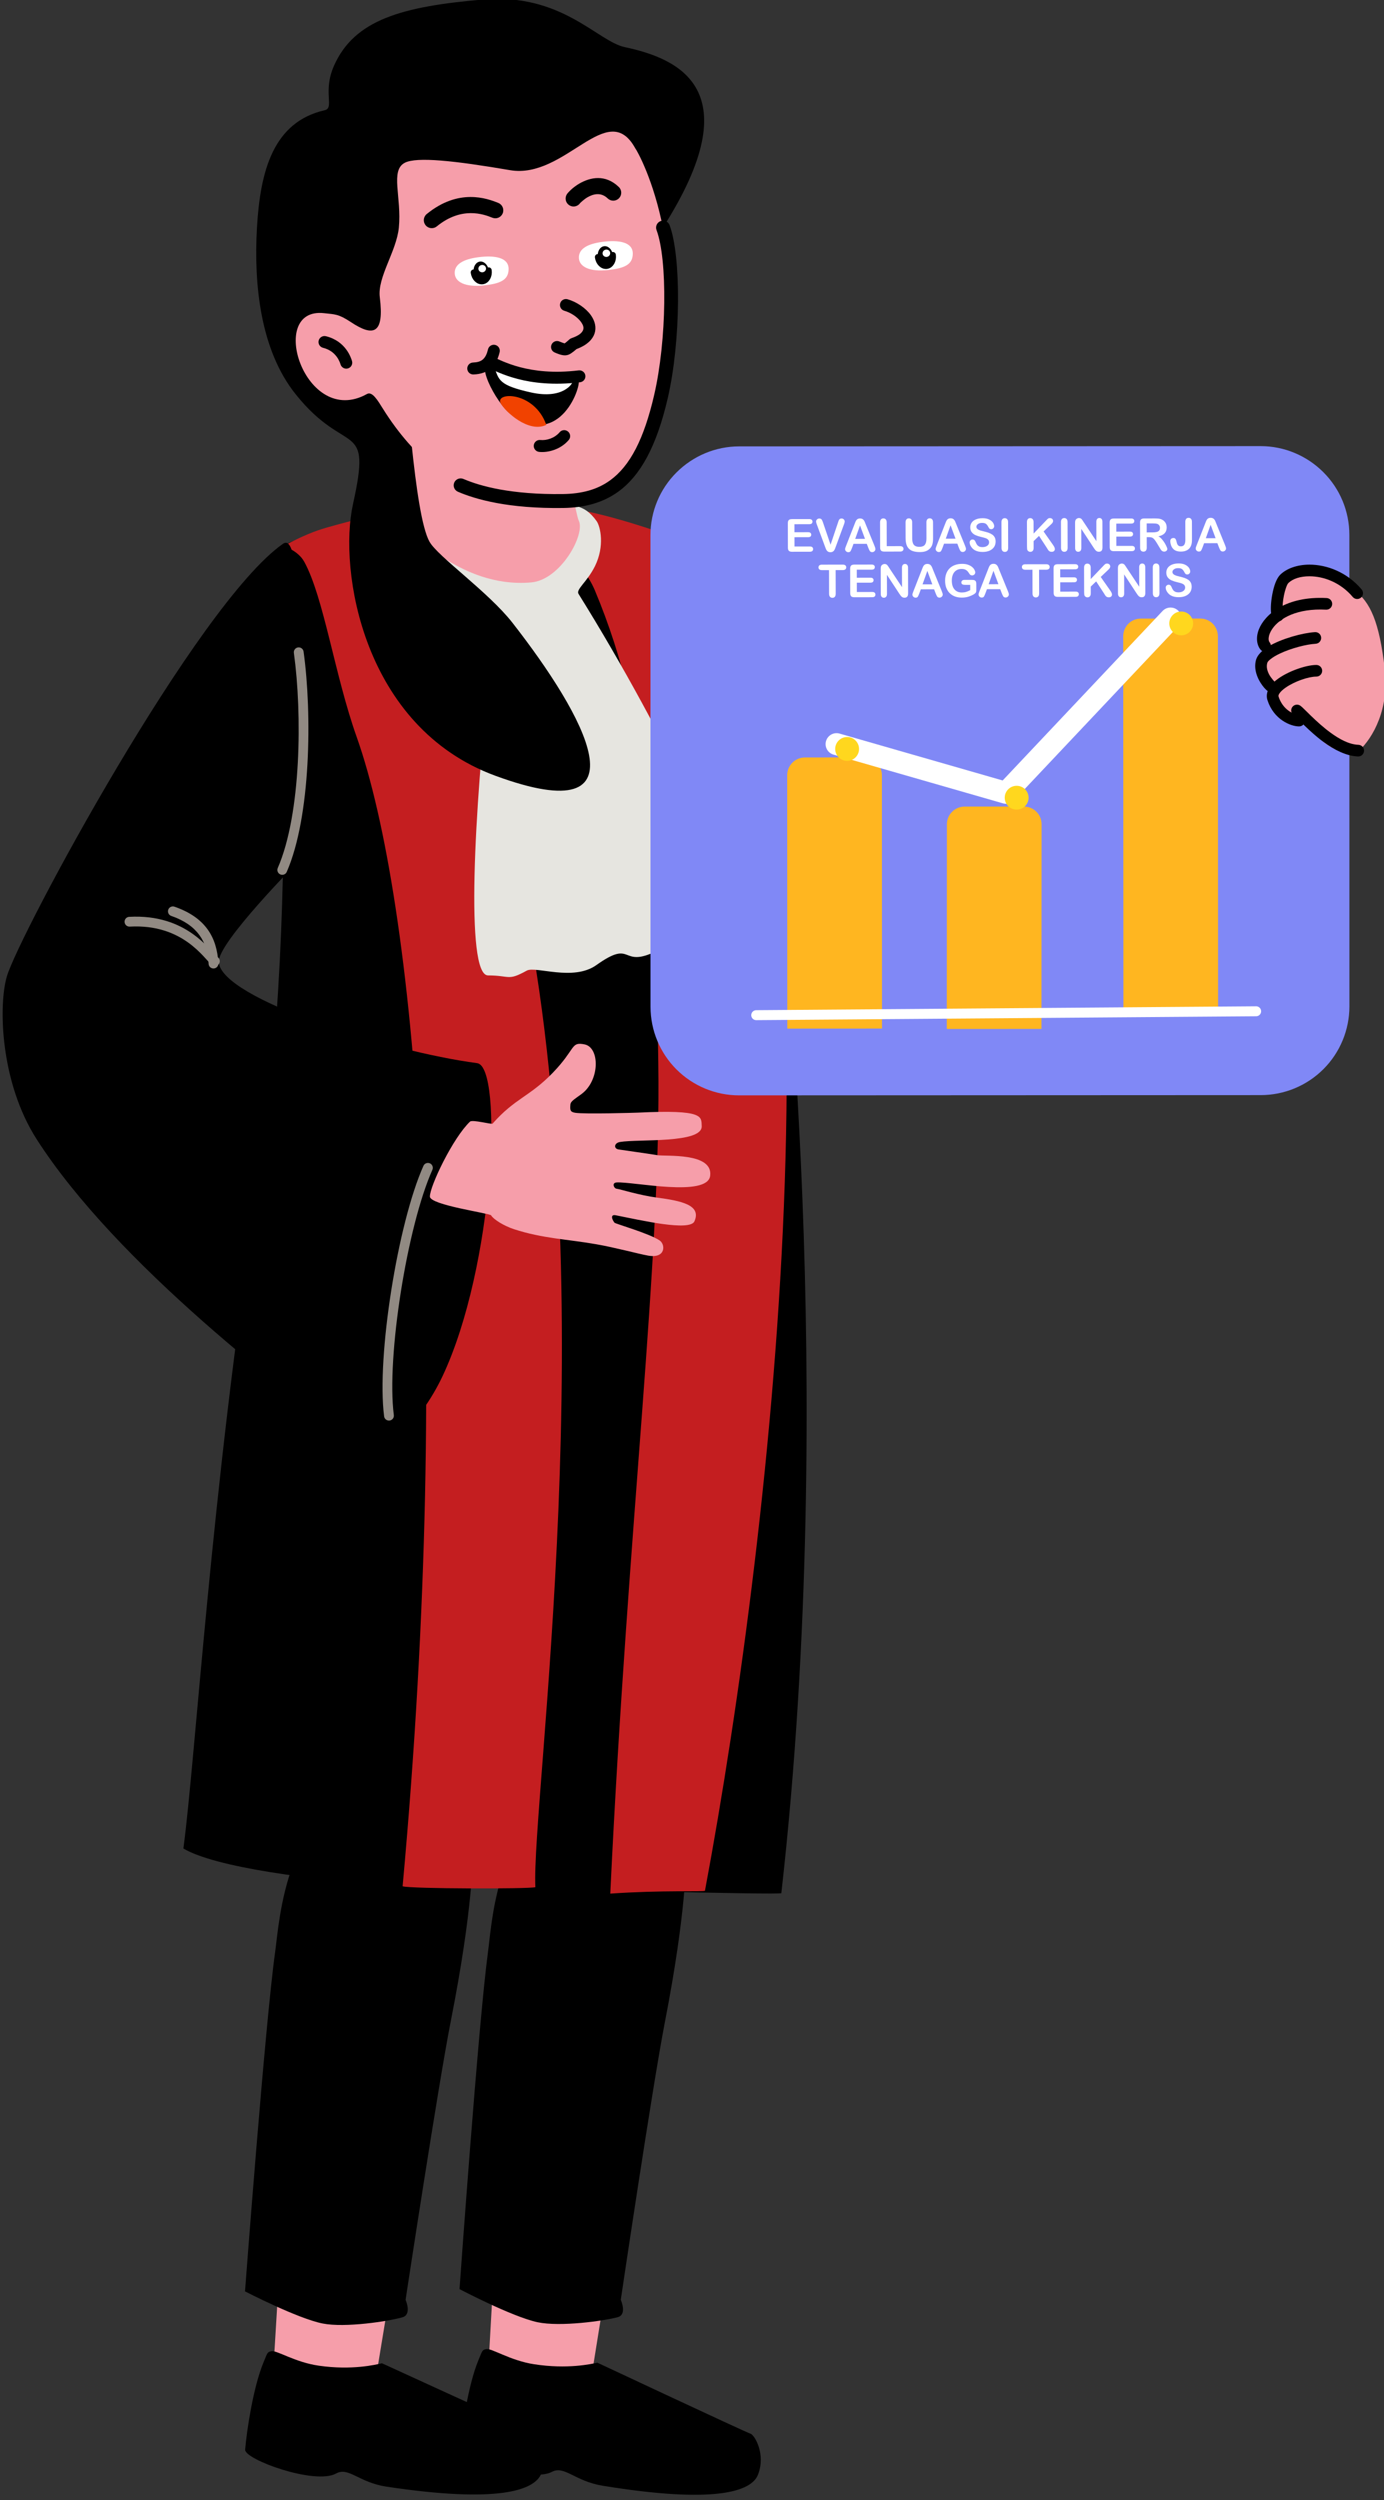<?xml version="1.0" encoding="UTF-8" standalone="no"?>
<!DOCTYPE svg PUBLIC "-//W3C//DTD SVG 1.1//EN" "http://www.w3.org/Graphics/SVG/1.1/DTD/svg11.dtd">
<svg width="100%" height="100%" viewBox="0 0 842 1520" version="1.1" xmlns="http://www.w3.org/2000/svg" xmlns:xlink="http://www.w3.org/1999/xlink" xml:space="preserve" xmlns:serif="http://www.serif.com/" style="fill-rule:evenodd;clip-rule:evenodd;stroke-linecap:round;stroke-linejoin:round;stroke-miterlimit:0.203;">
    <rect x="0" y="0" width="842" height="1520" fill="#333333" stroke="none"/>
    <g transform="matrix(1,0,0,1,-4372.51,-9474.16)">
        <g transform="matrix(1.575,0,0,1.357,3778.37,9418.53)">
            <g transform="matrix(0.875,0.063,-0.047,0.884,26.293,-467.26)">
                <g transform="matrix(-0.988,0.002,-0.001,0.689,1613.27,-81.441)">
                    <path d="M915.495,1266.46C988.128,1248.83 1030.34,1282.12 1037.69,1300.81C1042.5,1313.05 1028.49,1506.45 1031.28,1522.97C1033.99,1539.04 1005.57,1691.39 1007.34,1709.54C1009.61,1732.81 984.09,1721.38 972.087,1721.63C942.74,1722.23 884.305,1734.69 839.39,1731.41C829.679,1730.7 847.908,1462.51 853.625,1440.46C857.341,1426.13 898.144,1281.64 915.495,1266.46Z"/>
                </g>
                <g transform="matrix(-0.903,-0.102,-0.075,0.877,1293.56,401.667)">
                    <g transform="matrix(-1.159,0.014,0.006,0.737,4107.77,-5033.24)">
                        <path d="M3187.09,8786.26L3187.75,8915.44C3187.75,8915.44 3178.67,8924.7 3168.4,8926.33C3148.29,8929.52 3145.2,8910.56 3145.2,8910.56L3137.87,8790.4L3187.09,8786.26Z" style="fill:rgb(246,158,170);"/>
                    </g>
                    <g transform="matrix(-0.694,0.04,0.031,0.736,2399.41,-5110.1)">
                        <path d="M3184.29,8883.57C3184.13,8883.45 3294.22,8912.25 3299.44,8912.99C3302.21,8913.39 3312.85,8925.86 3310.36,8942.99C3308.32,8957.04 3284.63,8972.4 3205.65,8976.48C3186.05,8977.49 3176.56,8967.02 3169.07,8974.11C3156.26,8986.21 3103.83,8977.37 3102.92,8969.79C3101.25,8955.86 3099.19,8921.61 3102.61,8901C3103.98,8892.77 3103.66,8892.48 3106.34,8891.17C3109.91,8889.42 3124.15,8896.01 3141.3,8894.96C3164.76,8893.53 3180.23,8885.61 3184.29,8883.57Z"/>
                    </g>
                    <g transform="matrix(-0.755,0.013,0.006,0.485,2687.82,-2860.42)">
                        <path d="M3016.01,8420.7C3016.01,8420.7 3022.14,8475.8 3020.81,8614.31C3020.08,8691.12 3023.81,8946.23 3023.81,8946.23C3023.81,8946.23 3029.69,8962.01 3023.8,8967.08C3015.44,8974.28 2988.57,8990.35 2973.66,8989.43C2957.04,8988.41 2920.49,8966.9 2920.49,8966.9C2920.49,8966.9 2902.77,8652.94 2900.95,8567.47C2900.15,8529.57 2890.73,8394.71 2946.46,8355.59C2992.19,8323.5 3016.01,8420.7 3016.01,8420.7Z"/>
                    </g>
                    <g transform="matrix(-0.827,0.014,0.008,0.663,2901.8,-4722.48)">
                        <path d="M3013.33,8387.96C3013.33,8387.96 3018.36,8494.35 3025.92,8603.28C3031.22,8679.64 3041.67,8926.61 3041.67,8926.61C3041.67,8926.61 3040.42,8945.37 3038.99,8955.08C3030.24,9014.38 3010.29,9019.04 2988.63,9026.96C2961.39,9036.91 2938.98,9010.64 2938.98,9010.64C2938.98,9010.64 2887.58,8657.69 2885.76,8572.22C2884.95,8534.32 2865.34,8436.19 2865.34,8436.19L3013.33,8387.96Z"/>
                    </g>
                </g>
                <g transform="matrix(-0.903,0.01,-0.004,0.886,1111.53,353.259)">
                    <g transform="matrix(0.995,-0.111,0.082,0.995,-99.56,47.103)">
                        <g transform="matrix(-1.159,0.014,0.006,0.737,4107.77,-5033.24)">
                            <path d="M3187.09,8786.26L3187.75,8915.44C3187.75,8915.44 3178.67,8924.7 3168.4,8926.33C3148.29,8929.52 3145.2,8910.56 3145.2,8910.56L3137.87,8790.4L3187.09,8786.26Z" style="fill:rgb(246,158,170);"/>
                        </g>
                        <g transform="matrix(-0.694,0.04,0.031,0.736,2399.41,-5110.1)">
                            <path d="M3184.29,8883.57C3184.13,8883.45 3294.22,8912.25 3299.44,8912.99C3302.21,8913.39 3312.85,8925.86 3310.36,8942.99C3308.32,8957.04 3284.63,8972.4 3205.65,8976.48C3186.05,8977.49 3176.56,8967.02 3169.07,8974.11C3156.26,8986.21 3103.83,8977.37 3102.92,8969.79C3101.25,8955.86 3099.19,8921.61 3102.61,8901C3103.98,8892.77 3103.66,8892.48 3106.34,8891.17C3109.91,8889.42 3124.15,8896.01 3141.3,8894.96C3164.76,8893.53 3180.23,8885.61 3184.29,8883.57Z"/>
                        </g>
                        <g transform="matrix(-0.755,0.013,0.006,0.485,2687.82,-2860.42)">
                            <path d="M3016.01,8420.7C3016.01,8420.7 3022.14,8475.8 3020.81,8614.31C3020.08,8691.12 3023.81,8946.23 3023.81,8946.23C3023.81,8946.23 3029.69,8962.01 3023.8,8967.08C3015.44,8974.28 2988.57,8990.35 2973.66,8989.43C2957.04,8988.41 2920.49,8966.9 2920.49,8966.9C2920.49,8966.9 2902.77,8652.94 2900.95,8567.47C2900.15,8529.57 2890.73,8394.71 2946.46,8355.59C2992.19,8323.5 3016.01,8420.7 3016.01,8420.7Z"/>
                        </g>
                    </g>
                    <g transform="matrix(-0.827,0.014,0.008,0.663,2901.8,-4722.48)">
                        <path d="M3013.33,8387.96C3013.33,8387.96 3039.55,8466.19 3047.11,8575.12C3052.41,8651.48 3041.67,8926.61 3041.67,8926.61C3041.67,8926.61 3040.42,8945.37 3038.99,8955.08C3030.24,9014.38 3010.29,9019.04 2988.63,9026.96C2961.39,9036.91 2938.98,9010.64 2938.98,9010.64C2938.98,9010.64 2887.58,8657.69 2885.76,8572.22C2884.95,8534.32 2865.34,8436.19 2865.34,8436.19L3013.33,8387.96Z"/>
                    </g>
                </g>
                <g transform="matrix(0.594,-0.001,-0.001,0.689,-3303.22,-5055.4)">
                    <path d="M6612.29,9017.36C6600.47,8975.31 6962.18,8857.98 6949.75,9003.96C6945.67,9051.91 6969.22,9092.86 6876.7,9163.26C6852.86,9181.4 6823.56,9146.75 6740.36,9202.02C6655.6,9258.34 6594.91,9172.96 6610.28,9029.43C6610.95,9023.11 6611.09,9024.58 6612.29,9017.36Z"/>
                </g>
                <g transform="matrix(0.377,-0.086,0.253,1.241,-100.997,-911.412)">
                    <path d="M953.144,1815.87C953.197,1815.88 953.251,1815.88 953.298,1815.88C962.449,1815.92 1003.61,1813.36 1037.52,1811.44C1058.13,1810.27 1076.13,1809.33 1083.14,1809.28C1085.01,1809.27 1086.36,1809.33 1087.13,1809.41L1088.62,1809.63L1089.94,1810.05C1091.53,1810.77 1091.09,1811.81 1088.97,1812.38C1087.53,1812.78 1085.67,1812.85 1084.13,1812.63C1081.7,1812.72 1059.67,1813.53 1038.77,1814.72C1008.19,1816.45 971.793,1818.68 957.563,1819.12C953.937,1819.23 951.445,1819.2 950.363,1819.11L948.888,1818.91L947.479,1818.5C945.833,1817.8 946.182,1816.75 948.258,1816.15C949.691,1815.75 951.573,1815.66 953.144,1815.87Z" style="fill:rgb(86,86,86);"/>
                </g>
                <g transform="matrix(-0.601,0.124,0.108,0.678,1151.59,-135.947)">
                    <path d="M890.688,1214.78C887.466,1218.25 801.441,1287.14 748.357,1348.57C745.471,1346.91 688.271,1203.07 675.348,1202.2C673.738,1202.09 596.029,1218.35 595.642,1226.47C591.481,1313.82 644.207,1446.37 648.313,1456.67C680.674,1537.82 759.578,1506.13 793.673,1479.58C823.511,1456.36 892.736,1425.91 914.561,1348.67C937.27,1268.3 895.534,1222.32 890.688,1214.78Z"/>
                </g>
                <g transform="matrix(-0.563,0.268,0.236,0.635,970.141,-172.881)">
                    <path d="M774.827,1316.71C773.68,1315.1 771.465,1314.72 769.884,1315.87C768.303,1317.02 767.951,1319.26 769.098,1320.88C774.508,1328.49 785.574,1333.78 793.606,1399.93C793.845,1401.9 795.612,1403.32 797.551,1403.1C799.489,1402.87 800.869,1401.09 800.63,1399.12C792.251,1330.11 780.471,1324.66 774.827,1316.71Z" style="fill:rgb(128,122,116);"/>
                </g>
                <g transform="matrix(0.493,-0.408,-0.36,-0.555,886.688,1945.86)">
                    <path d="M740.504,1265.43C739.579,1263.68 737.426,1262.99 735.7,1263.9C733.973,1264.81 733.322,1266.97 734.246,1268.72C776.379,1348.66 779.457,1372.38 789.457,1405.68C790.027,1407.58 792.011,1408.68 793.885,1408.13C795.759,1407.58 796.818,1405.6 796.248,1403.7C786.153,1370.08 783.038,1346.13 740.504,1265.43Z" style="fill:rgb(128,122,116);"/>
                </g>
                <g transform="matrix(-0.563,0.268,0.236,0.635,970.141,-172.881)">
                    <path d="M772.525,1315.26C770.597,1314.92 768.779,1316.24 768.469,1318.19C768.158,1320.14 769.472,1322 771.4,1322.33C774.83,1322.93 800.012,1330.97 810.515,1352.98C811.369,1354.77 813.488,1355.53 815.245,1354.68C817.001,1353.83 817.734,1351.69 816.881,1349.9C804.984,1324.97 776.411,1315.93 772.525,1315.26Z" style="fill:rgb(128,122,116);"/>
                </g>
                <g transform="matrix(-0.61,0.001,-0.001,0.689,1295,-84.895)">
                    <path d="M960.715,1599.92C962.47,1599.05 963.203,1596.89 962.35,1595.11C961.498,1593.33 959.382,1592.59 957.627,1593.47C955.433,1594.56 953.669,1596.04 951.454,1598.28C947.111,1602.68 940.568,1610.42 921.769,1624.72C920.205,1625.91 919.881,1628.17 921.047,1629.75C922.212,1631.34 924.429,1631.66 925.993,1630.47C942.557,1617.87 949.863,1610.22 954.425,1605.45C957.039,1602.71 958.544,1601 960.715,1599.92Z" style="fill:rgb(145,138,131);"/>
                </g>
                <g transform="matrix(0.961,-0.002,-0.001,0.945,29.538,47.225)">
                    <g transform="matrix(-0.635,0,0,0.685,1317.27,-66.485)">
                        <path d="M1080.59,1261.65C1074.14,1283.09 964.386,1513.1 952.849,1558.94C951.027,1566.18 940.87,1770.55 936.563,1826.86C936.54,1827.15 940.919,2313.87 945.54,2313.42C970.707,2310.94 1005.33,2318.1 1041,2318.3C1107.3,2318.66 1177.67,2312.54 1200.9,2299.55C1196.29,2228.41 1197.03,2019.31 1177.96,1791.76C1156.11,1531.03 1197.75,1283.8 1187.83,1278.05C1165.74,1265.24 1109.43,1247.53 1078.41,1243.92C1072.29,1243.21 1081.15,1259.77 1080.59,1261.65Z"/>
                    </g>
                    <g transform="matrix(-0.635,0,0,0.685,1316.58,-80.63)">
                        <path d="M960.623,1264.57C947.295,1266.24 908.451,1271.14 894.07,1280.05C843.344,1360.41 814.51,1491.21 813.298,1540.56C813.294,1540.73 748.521,1927.61 766.91,2326.93C766.98,2328.46 944.016,2335.01 944.083,2334.58C950.894,2290.94 954.371,1588.29 951.95,1574.76C932.565,1466.44 947.34,1315.82 960.616,1272.38C961.017,1271.06 969.274,1263.48 960.623,1264.57Z"/>
                    </g>
                </g>
                <g transform="matrix(-0.712,0.153,0.133,0.818,1229.8,-397.392)">
                    <path d="M1080.61,1245.79C1074.47,1245.24 1062.68,1258.3 1044.03,1488.09C1023.92,1735.95 1106.54,2036.24 1110.32,2087.85C1114.59,2088.47 1186.28,2079.49 1190.41,2077.39C1118.39,1746.47 1109.45,1483.8 1132.41,1380.55C1141.04,1341.71 1141.85,1294.01 1150.95,1271.07C1153.96,1263.48 1162.55,1259.97 1162.29,1259.87C1149.76,1255.17 1142.46,1253.25 1135.07,1252.08C1117.98,1249.38 1100.59,1247.56 1080.61,1245.79Z" style="fill:rgb(196,30,32);"/>
                </g>
                <g transform="matrix(-0.712,0.153,0.133,0.818,1222.71,-403.494)">
                    <path d="M979.582,1267.99C966.187,1268.98 919.508,1290.82 905.128,1299.72C830.97,1475.05 931.12,1895.42 999.924,2111.64C1000.16,2112.38 1026.09,2107.97 1057.31,2106.33C1018.24,1879.74 979.388,1729.08 966.289,1608.26C953.378,1489.16 944.923,1405.83 969.433,1318.8C980.36,1280 1040.12,1263.51 979.582,1267.99Z" style="fill:rgb(196,30,32);"/>
                </g>
                <g transform="matrix(-0.725,0,0,0.832,1411.46,-263.981)">
                    <path d="M971.883,1265.29C969.436,1268.35 965.968,1280.07 971.235,1292.62C975.409,1302.57 982.06,1307.43 980.156,1310.1C921.365,1392.56 864.331,1496.88 873.486,1504.49C887.014,1515.73 884.209,1506.9 895.43,1509.55C907.042,1512.28 907.713,1517.17 919.043,1523.66C941.34,1536.41 933.501,1516.88 955.435,1534.65C968.968,1545.62 992.297,1537.35 997.507,1540.67C1008.75,1547.84 1007.24,1544.19 1020.8,1545.02C1034.67,1545.88 1035.28,1443.54 1031.18,1362.63C1030.71,1353.29 1029.79,1331.94 1030.59,1321.89C1030.7,1320.49 1052.72,1316.07 1068.56,1307.16C1089.35,1295.47 1103.82,1276.19 1087.63,1247.39C1083.74,1240.46 1034.45,1257.31 1000.94,1256.77C988.291,1256.56 980.545,1254.48 971.883,1265.29Z" style="fill:rgb(230,229,224);"/>
                </g>
                <g transform="matrix(0.696,-0.05,0.043,0.799,-3235.23,-7154)">
                    <path d="M5449.85,10208.4C5464.7,10208.4 5478.95,10214.4 5489.45,10224.9C5499.96,10235.4 5505.86,10249.6 5505.86,10264.5L5505.86,10562.5C5505.86,10577.3 5499.96,10591.6 5489.45,10602.1C5478.95,10612.6 5464.7,10618.5 5449.85,10618.5C5365.07,10618.5 5205.07,10618.5 5120.28,10618.5C5105.43,10618.5 5091.18,10612.6 5080.68,10602.1C5070.17,10591.6 5064.27,10577.3 5064.27,10562.5C5064.27,10484.2 5064.27,10342.8 5064.27,10264.5C5064.27,10249.6 5070.17,10235.4 5080.68,10224.9C5091.18,10214.4 5105.43,10208.4 5120.28,10208.4C5205.07,10208.4 5365.07,10208.4 5449.85,10208.4Z" style="fill:rgb(128,136,246);"/>
                </g>
                <g transform="matrix(1,0,0,1,1.683,31.071)">
                    <g transform="matrix(0.723,-0.052,0.045,0.83,-3409.41,-7470.81)">
                        <path d="M5421.26,10289.9C5424.11,10289.9 5426.86,10291 5428.88,10293C5430.9,10295.1 5432.03,10297.8 5432.03,10300.7C5432.03,10347.2 5432.03,10528.8 5432.03,10528.8L5374.44,10528.8L5374.44,10300.7C5374.44,10297.8 5375.57,10295.1 5377.59,10293C5379.61,10291 5382.36,10289.9 5385.21,10289.9C5395.51,10289.9 5410.96,10289.9 5421.26,10289.9Z" style="fill:rgb(255,182,32);"/>
                    </g>
                    <g transform="matrix(0.723,-0.052,0.031,0.573,-3409.35,-4745.65)">
                        <path d="M5421.26,10289.9C5427.21,10289.9 5432.03,10296.9 5432.03,10305.5C5432.03,10358.6 5432.03,10528.8 5432.03,10528.8L5374.44,10528.8L5374.44,10305.5C5374.44,10296.9 5379.26,10289.9 5385.21,10289.9C5395.51,10289.9 5410.96,10289.9 5421.26,10289.9Z" style="fill:rgb(255,182,32);"/>
                    </g>
                    <g transform="matrix(0.723,-0.052,0.025,0.47,-3276.04,-3666)">
                        <path d="M5421.26,10289.9C5424.11,10289.9 5426.86,10291.9 5428.88,10295.5C5430.9,10299 5432.03,10303.9 5432.03,10308.9C5432.03,10365.6 5432.03,10528.8 5432.03,10528.8L5374.44,10528.8C5374.44,10528.8 5374.44,10365.6 5374.44,10308.9C5374.44,10303.9 5375.57,10299 5377.59,10295.5C5379.61,10291.9 5382.36,10289.9 5385.21,10289.9C5395.51,10289.9 5410.96,10289.9 5421.26,10289.9Z" style="fill:rgb(255,182,32);"/>
                    </g>
                    <g transform="matrix(0.723,-0.052,0.045,0.83,-3406.25,-7445.08)">
                        <path d="M5197.61,10335L5300.69,10364.7L5400.81,10258.7" style="fill:none;stroke:white;stroke-width:13.32px;"/>
                    </g>
                    <g>
                        <g transform="matrix(0.414,-0.03,0.026,0.475,-1600.02,-3887.46)">
                            <circle cx="5200.08" cy="10333.2" r="12.667" style="fill:rgb(255,215,30);"/>
                        </g>
                        <g transform="matrix(0.414,-0.03,0.026,0.475,-1524.14,-3868.16)">
                            <circle cx="5200.08" cy="10333.2" r="12.667" style="fill:rgb(255,215,30);"/>
                        </g>
                        <g transform="matrix(0.414,-0.03,0.026,0.475,-1456.5,-3961.31)">
                            <circle cx="5200.08" cy="10333.2" r="12.667" style="fill:rgb(255,215,30);"/>
                        </g>
                    </g>
                    <g transform="matrix(0.723,-0.052,0.045,0.83,-3409.38,-7467.97)">
                        <path d="M5151.27,10527.6L5455.33,10525.4" style="fill:none;stroke:white;stroke-width:6.06px;"/>
                    </g>
                </g>
                <g transform="matrix(0.218,-0.016,0.014,0.25,-259.747,500.616)">
                    <g transform="matrix(92.08,0,0,92.08,4720.44,1492.81)">
                        <path d="M0.55,-0.604L0.223,-0.604L0.223,-0.428L0.524,-0.428C0.546,-0.428 0.563,-0.423 0.573,-0.413C0.584,-0.403 0.59,-0.39 0.59,-0.374C0.59,-0.358 0.584,-0.344 0.574,-0.334C0.563,-0.324 0.546,-0.319 0.524,-0.319L0.223,-0.319L0.223,-0.115L0.561,-0.115C0.584,-0.115 0.601,-0.11 0.613,-0.099C0.624,-0.089 0.63,-0.075 0.63,-0.057C0.63,-0.04 0.624,-0.026 0.613,-0.016C0.601,-0.005 0.584,-0 0.561,-0L0.167,-0C0.135,-0 0.113,-0.007 0.099,-0.021C0.085,-0.035 0.078,-0.058 0.078,-0.089L0.078,-0.627C0.078,-0.648 0.081,-0.665 0.087,-0.678C0.094,-0.691 0.103,-0.701 0.116,-0.707C0.13,-0.713 0.146,-0.716 0.167,-0.716L0.55,-0.716C0.573,-0.716 0.59,-0.711 0.601,-0.7C0.613,-0.69 0.618,-0.677 0.618,-0.66C0.618,-0.643 0.613,-0.63 0.601,-0.619C0.59,-0.609 0.573,-0.604 0.55,-0.604Z" style="fill:white;fill-rule:nonzero;"/>
                    </g>
                    <g transform="matrix(92.08,0,0,92.08,4781.85,1492.81)">
                        <path d="M0.184,-0.633L0.346,-0.153L0.509,-0.636C0.517,-0.662 0.524,-0.679 0.528,-0.689C0.532,-0.699 0.539,-0.708 0.549,-0.716C0.559,-0.724 0.572,-0.728 0.589,-0.728C0.601,-0.728 0.613,-0.725 0.623,-0.719C0.634,-0.713 0.642,-0.704 0.648,-0.694C0.654,-0.684 0.657,-0.674 0.657,-0.663C0.657,-0.656 0.656,-0.648 0.654,-0.64C0.652,-0.632 0.65,-0.623 0.647,-0.615C0.644,-0.608 0.641,-0.599 0.638,-0.591L0.465,-0.123C0.459,-0.105 0.452,-0.088 0.446,-0.072C0.44,-0.056 0.433,-0.042 0.425,-0.03C0.417,-0.017 0.406,-0.007 0.392,0C0.379,0.008 0.362,0.012 0.343,0.012C0.323,0.012 0.307,0.008 0.293,0.001C0.28,-0.007 0.269,-0.017 0.26,-0.03C0.252,-0.042 0.245,-0.056 0.239,-0.072C0.233,-0.088 0.226,-0.105 0.22,-0.123L0.05,-0.587C0.047,-0.595 0.044,-0.604 0.041,-0.612C0.038,-0.62 0.035,-0.629 0.033,-0.638C0.031,-0.648 0.03,-0.656 0.03,-0.662C0.03,-0.679 0.036,-0.694 0.05,-0.708C0.063,-0.721 0.08,-0.728 0.1,-0.728C0.125,-0.728 0.142,-0.72 0.153,-0.705C0.163,-0.69 0.173,-0.666 0.184,-0.633Z" style="fill:white;fill-rule:nonzero;"/>
                    </g>
                    <g transform="matrix(92.08,0,0,92.08,4840.53,1492.81)">
                        <path d="M0.536,-0.081L0.502,-0.171L0.211,-0.171L0.177,-0.079C0.163,-0.043 0.152,-0.019 0.143,-0.007C0.133,0.006 0.118,0.012 0.096,0.012C0.078,0.012 0.062,0.006 0.048,-0.008C0.034,-0.021 0.027,-0.036 0.027,-0.053C0.027,-0.063 0.028,-0.073 0.032,-0.083C0.035,-0.094 0.04,-0.108 0.048,-0.127L0.231,-0.592C0.236,-0.605 0.242,-0.621 0.25,-0.64C0.257,-0.659 0.265,-0.674 0.273,-0.687C0.281,-0.699 0.292,-0.709 0.306,-0.717C0.319,-0.724 0.336,-0.728 0.356,-0.728C0.376,-0.728 0.393,-0.724 0.406,-0.717C0.42,-0.709 0.431,-0.699 0.439,-0.687C0.448,-0.675 0.455,-0.662 0.46,-0.648C0.466,-0.634 0.473,-0.616 0.482,-0.593L0.669,-0.131C0.684,-0.096 0.691,-0.07 0.691,-0.054C0.691,-0.038 0.684,-0.022 0.67,-0.009C0.656,0.005 0.64,0.012 0.62,0.012C0.609,0.012 0.599,0.01 0.591,0.006C0.583,0.002 0.576,-0.003 0.57,-0.01C0.565,-0.017 0.559,-0.028 0.552,-0.043C0.546,-0.057 0.541,-0.07 0.536,-0.081ZM0.249,-0.28L0.463,-0.28L0.355,-0.575L0.249,-0.28Z" style="fill:white;fill-rule:nonzero;"/>
                    </g>
                    <g transform="matrix(92.08,0,0,92.08,4906.75,1492.81)">
                        <path d="M0.22,-0.64L0.22,-0.119L0.514,-0.119C0.538,-0.119 0.556,-0.113 0.568,-0.102C0.581,-0.091 0.587,-0.076 0.587,-0.059C0.587,-0.042 0.581,-0.027 0.568,-0.016C0.556,-0.005 0.538,-0 0.514,-0L0.164,-0C0.132,-0 0.11,-0.007 0.096,-0.021C0.082,-0.035 0.075,-0.058 0.075,-0.089L0.075,-0.64C0.075,-0.669 0.082,-0.691 0.095,-0.706C0.108,-0.721 0.125,-0.728 0.147,-0.728C0.169,-0.728 0.186,-0.721 0.2,-0.706C0.213,-0.692 0.22,-0.67 0.22,-0.64Z" style="fill:white;fill-rule:nonzero;"/>
                    </g>
                    <g transform="matrix(92.08,0,0,92.08,4957.79,1492.81)">
                        <path d="M0.079,-0.296L0.079,-0.64C0.079,-0.669 0.086,-0.691 0.099,-0.706C0.112,-0.721 0.129,-0.728 0.151,-0.728C0.173,-0.728 0.191,-0.721 0.204,-0.706C0.218,-0.691 0.224,-0.669 0.224,-0.64L0.224,-0.288C0.224,-0.248 0.229,-0.215 0.238,-0.188C0.247,-0.161 0.262,-0.14 0.285,-0.125C0.308,-0.11 0.34,-0.103 0.381,-0.103C0.438,-0.103 0.478,-0.118 0.501,-0.148C0.524,-0.178 0.536,-0.224 0.536,-0.285L0.536,-0.64C0.536,-0.67 0.543,-0.692 0.556,-0.706C0.569,-0.721 0.586,-0.728 0.608,-0.728C0.63,-0.728 0.647,-0.721 0.661,-0.706C0.674,-0.692 0.681,-0.67 0.681,-0.64L0.681,-0.296C0.681,-0.24 0.676,-0.193 0.665,-0.156C0.654,-0.118 0.633,-0.085 0.603,-0.057C0.577,-0.033 0.547,-0.015 0.512,-0.004C0.478,0.007 0.437,0.012 0.391,0.012C0.336,0.012 0.289,0.006 0.249,-0.006C0.209,-0.017 0.177,-0.036 0.152,-0.061C0.127,-0.086 0.108,-0.118 0.097,-0.156C0.085,-0.195 0.079,-0.242 0.079,-0.296Z" style="fill:white;fill-rule:nonzero;"/>
                    </g>
                    <g transform="matrix(92.08,0,0,92.08,5023.16,1492.81)">
                        <path d="M0.536,-0.081L0.502,-0.171L0.211,-0.171L0.177,-0.079C0.163,-0.043 0.152,-0.019 0.143,-0.007C0.133,0.006 0.118,0.012 0.096,0.012C0.078,0.012 0.062,0.006 0.048,-0.008C0.034,-0.021 0.027,-0.036 0.027,-0.053C0.027,-0.063 0.028,-0.073 0.032,-0.083C0.035,-0.094 0.04,-0.108 0.048,-0.127L0.231,-0.592C0.236,-0.605 0.242,-0.621 0.25,-0.64C0.257,-0.659 0.265,-0.674 0.273,-0.687C0.281,-0.699 0.292,-0.709 0.306,-0.717C0.319,-0.724 0.336,-0.728 0.356,-0.728C0.376,-0.728 0.393,-0.724 0.406,-0.717C0.42,-0.709 0.431,-0.699 0.439,-0.687C0.448,-0.675 0.455,-0.662 0.46,-0.648C0.466,-0.634 0.473,-0.616 0.482,-0.593L0.669,-0.131C0.684,-0.096 0.691,-0.07 0.691,-0.054C0.691,-0.038 0.684,-0.022 0.67,-0.009C0.656,0.005 0.64,0.012 0.62,0.012C0.609,0.012 0.599,0.01 0.591,0.006C0.583,0.002 0.576,-0.003 0.57,-0.01C0.565,-0.017 0.559,-0.028 0.552,-0.043C0.546,-0.057 0.541,-0.07 0.536,-0.081ZM0.249,-0.28L0.463,-0.28L0.355,-0.575L0.249,-0.28Z" style="fill:white;fill-rule:nonzero;"/>
                    </g>
                    <g transform="matrix(92.08,0,0,92.08,5089.39,1492.81)">
                        <path d="M0.622,-0.215C0.622,-0.172 0.611,-0.133 0.589,-0.098C0.566,-0.064 0.534,-0.037 0.491,-0.017C0.448,0.002 0.397,0.012 0.338,0.012C0.267,0.012 0.209,-0.001 0.163,-0.028C0.131,-0.047 0.104,-0.073 0.084,-0.105C0.063,-0.137 0.053,-0.168 0.053,-0.198C0.053,-0.216 0.059,-0.231 0.072,-0.243C0.084,-0.256 0.099,-0.262 0.118,-0.262C0.133,-0.262 0.146,-0.257 0.157,-0.248C0.168,-0.238 0.177,-0.223 0.184,-0.204C0.193,-0.181 0.203,-0.162 0.214,-0.147C0.224,-0.132 0.239,-0.119 0.258,-0.109C0.278,-0.099 0.303,-0.094 0.334,-0.094C0.377,-0.094 0.412,-0.104 0.439,-0.124C0.466,-0.144 0.479,-0.169 0.479,-0.199C0.479,-0.223 0.472,-0.242 0.457,-0.257C0.443,-0.272 0.424,-0.283 0.401,-0.291C0.378,-0.299 0.347,-0.307 0.309,-0.316C0.258,-0.328 0.215,-0.342 0.18,-0.358C0.145,-0.374 0.118,-0.396 0.097,-0.424C0.077,-0.452 0.067,-0.486 0.067,-0.528C0.067,-0.567 0.078,-0.602 0.099,-0.633C0.121,-0.663 0.152,-0.687 0.192,-0.703C0.233,-0.72 0.281,-0.728 0.336,-0.728C0.38,-0.728 0.418,-0.723 0.45,-0.712C0.482,-0.701 0.509,-0.686 0.53,-0.668C0.551,-0.65 0.566,-0.631 0.576,-0.611C0.586,-0.591 0.591,-0.572 0.591,-0.553C0.591,-0.536 0.585,-0.52 0.573,-0.507C0.56,-0.493 0.545,-0.486 0.527,-0.486C0.51,-0.486 0.498,-0.49 0.489,-0.498C0.48,-0.507 0.471,-0.52 0.461,-0.539C0.448,-0.566 0.432,-0.587 0.414,-0.602C0.396,-0.617 0.367,-0.625 0.326,-0.625C0.289,-0.625 0.259,-0.617 0.236,-0.6C0.213,-0.584 0.201,-0.564 0.201,-0.541C0.201,-0.527 0.205,-0.514 0.213,-0.504C0.221,-0.493 0.231,-0.485 0.245,-0.477C0.259,-0.47 0.273,-0.464 0.287,-0.459C0.301,-0.455 0.324,-0.449 0.356,-0.441C0.396,-0.431 0.433,-0.421 0.466,-0.41C0.498,-0.398 0.526,-0.384 0.549,-0.368C0.572,-0.352 0.59,-0.331 0.603,-0.306C0.616,-0.281 0.622,-0.251 0.622,-0.215Z" style="fill:white;fill-rule:nonzero;"/>
                    </g>
                    <g transform="matrix(92.08,0,0,92.08,5150.8,1492.81)">
                        <path d="M0.084,-0.076L0.084,-0.64C0.084,-0.669 0.091,-0.691 0.104,-0.706C0.117,-0.721 0.135,-0.728 0.156,-0.728C0.178,-0.728 0.195,-0.721 0.209,-0.706C0.222,-0.692 0.229,-0.67 0.229,-0.64L0.229,-0.076C0.229,-0.047 0.222,-0.024 0.209,-0.01C0.195,0.005 0.178,0.012 0.156,0.012C0.135,0.012 0.118,0.005 0.104,-0.01C0.091,-0.025 0.084,-0.047 0.084,-0.076Z" style="fill:white;fill-rule:nonzero;"/>
                    </g>
                    <g transform="matrix(92.08,0,0,92.08,5202.64,1492.81)">
                        <path d="M0.224,-0.64L0.224,-0.389L0.509,-0.686C0.522,-0.7 0.534,-0.711 0.544,-0.718C0.553,-0.725 0.566,-0.728 0.582,-0.728C0.603,-0.728 0.62,-0.722 0.633,-0.71C0.645,-0.698 0.652,-0.683 0.652,-0.665C0.652,-0.644 0.641,-0.623 0.619,-0.602L0.443,-0.435L0.646,-0.144C0.66,-0.124 0.671,-0.106 0.678,-0.091C0.685,-0.076 0.689,-0.061 0.689,-0.047C0.689,-0.031 0.683,-0.017 0.67,-0.005C0.658,0.006 0.641,0.012 0.619,0.012C0.599,0.012 0.583,0.008 0.57,-0.001C0.557,-0.009 0.546,-0.021 0.538,-0.035C0.529,-0.049 0.521,-0.063 0.514,-0.074L0.343,-0.338L0.224,-0.224L0.224,-0.076C0.224,-0.046 0.217,-0.024 0.204,-0.01C0.19,0.005 0.172,0.012 0.151,0.012C0.139,0.012 0.127,0.009 0.115,0.002C0.104,-0.004 0.095,-0.013 0.089,-0.024C0.084,-0.033 0.082,-0.044 0.081,-0.056C0.08,-0.068 0.079,-0.085 0.079,-0.108L0.079,-0.64C0.079,-0.669 0.086,-0.691 0.098,-0.706C0.111,-0.721 0.129,-0.728 0.151,-0.728C0.173,-0.728 0.19,-0.721 0.204,-0.706C0.217,-0.692 0.224,-0.67 0.224,-0.64Z" style="fill:white;fill-rule:nonzero;"/>
                    </g>
                    <g transform="matrix(92.08,0,0,92.08,5270.8,1492.81)">
                        <path d="M0.084,-0.076L0.084,-0.64C0.084,-0.669 0.091,-0.691 0.104,-0.706C0.117,-0.721 0.135,-0.728 0.156,-0.728C0.178,-0.728 0.195,-0.721 0.209,-0.706C0.222,-0.692 0.229,-0.67 0.229,-0.64L0.229,-0.076C0.229,-0.047 0.222,-0.024 0.209,-0.01C0.195,0.005 0.178,0.012 0.156,0.012C0.135,0.012 0.118,0.005 0.104,-0.01C0.091,-0.025 0.084,-0.047 0.084,-0.076Z" style="fill:white;fill-rule:nonzero;"/>
                    </g>
                    <g transform="matrix(92.08,0,0,92.08,5299.62,1492.81)">
                        <path d="M0.267,-0.641L0.546,-0.219L0.546,-0.645C0.546,-0.673 0.552,-0.693 0.564,-0.707C0.576,-0.721 0.592,-0.728 0.612,-0.728C0.633,-0.728 0.649,-0.721 0.661,-0.707C0.673,-0.693 0.679,-0.673 0.679,-0.645L0.679,-0.082C0.679,-0.019 0.653,0.012 0.601,0.012C0.588,0.012 0.576,0.01 0.566,0.007C0.556,0.003 0.546,-0.003 0.537,-0.011C0.528,-0.019 0.519,-0.029 0.511,-0.04C0.503,-0.051 0.496,-0.062 0.488,-0.073L0.216,-0.49L0.216,-0.071C0.216,-0.043 0.209,-0.023 0.197,-0.009C0.184,0.005 0.168,0.012 0.148,0.012C0.127,0.012 0.111,0.005 0.099,-0.009C0.086,-0.023 0.08,-0.044 0.08,-0.071L0.08,-0.623C0.08,-0.646 0.083,-0.665 0.088,-0.678C0.094,-0.693 0.104,-0.705 0.119,-0.714C0.133,-0.723 0.148,-0.728 0.165,-0.728C0.178,-0.728 0.189,-0.726 0.198,-0.722C0.208,-0.717 0.216,-0.712 0.223,-0.705C0.23,-0.697 0.237,-0.688 0.244,-0.677C0.252,-0.665 0.259,-0.653 0.267,-0.641Z" style="fill:white;fill-rule:nonzero;"/>
                    </g>
                    <g transform="matrix(92.08,0,0,92.08,5369.58,1492.81)">
                        <path d="M0.55,-0.604L0.223,-0.604L0.223,-0.428L0.524,-0.428C0.546,-0.428 0.563,-0.423 0.573,-0.413C0.584,-0.403 0.59,-0.39 0.59,-0.374C0.59,-0.358 0.584,-0.344 0.574,-0.334C0.563,-0.324 0.546,-0.319 0.524,-0.319L0.223,-0.319L0.223,-0.115L0.561,-0.115C0.584,-0.115 0.601,-0.11 0.613,-0.099C0.624,-0.089 0.63,-0.075 0.63,-0.057C0.63,-0.04 0.624,-0.026 0.613,-0.016C0.601,-0.005 0.584,-0 0.561,-0L0.167,-0C0.135,-0 0.113,-0.007 0.099,-0.021C0.085,-0.035 0.078,-0.058 0.078,-0.089L0.078,-0.627C0.078,-0.648 0.081,-0.665 0.087,-0.678C0.094,-0.691 0.103,-0.701 0.116,-0.707C0.13,-0.713 0.146,-0.716 0.167,-0.716L0.55,-0.716C0.573,-0.716 0.59,-0.711 0.601,-0.7C0.613,-0.69 0.618,-0.677 0.618,-0.66C0.618,-0.643 0.613,-0.63 0.601,-0.619C0.59,-0.609 0.573,-0.604 0.55,-0.604Z" style="fill:white;fill-rule:nonzero;"/>
                    </g>
                    <g transform="matrix(92.08,0,0,92.08,5431,1492.81)">
                        <path d="M0.273,-0.306L0.222,-0.306L0.222,-0.076C0.222,-0.046 0.215,-0.024 0.202,-0.009C0.189,0.005 0.171,0.012 0.15,0.012C0.127,0.012 0.109,0.005 0.096,-0.01C0.083,-0.025 0.077,-0.047 0.077,-0.076L0.077,-0.627C0.077,-0.658 0.084,-0.681 0.098,-0.695C0.112,-0.709 0.135,-0.716 0.166,-0.716L0.402,-0.716C0.434,-0.716 0.462,-0.714 0.485,-0.712C0.508,-0.709 0.529,-0.703 0.548,-0.695C0.57,-0.685 0.59,-0.672 0.607,-0.654C0.625,-0.637 0.638,-0.616 0.647,-0.593C0.656,-0.57 0.66,-0.545 0.66,-0.519C0.66,-0.466 0.645,-0.423 0.615,-0.391C0.585,-0.359 0.539,-0.337 0.478,-0.323C0.504,-0.31 0.528,-0.289 0.552,-0.263C0.575,-0.236 0.596,-0.208 0.615,-0.177C0.633,-0.147 0.647,-0.12 0.657,-0.096C0.668,-0.072 0.673,-0.055 0.673,-0.046C0.673,-0.036 0.67,-0.027 0.664,-0.018C0.658,-0.009 0.65,-0.001 0.639,0.004C0.629,0.01 0.617,0.012 0.603,0.012C0.587,0.012 0.573,0.008 0.562,0.001C0.551,-0.007 0.541,-0.017 0.533,-0.028C0.525,-0.04 0.515,-0.057 0.501,-0.08L0.443,-0.177C0.422,-0.212 0.403,-0.239 0.387,-0.258C0.371,-0.276 0.354,-0.289 0.337,-0.296C0.32,-0.303 0.299,-0.306 0.273,-0.306ZM0.356,-0.607L0.222,-0.607L0.222,-0.41L0.352,-0.41C0.387,-0.41 0.416,-0.413 0.44,-0.419C0.464,-0.425 0.482,-0.435 0.494,-0.45C0.507,-0.464 0.513,-0.484 0.513,-0.51C0.513,-0.53 0.508,-0.547 0.498,-0.562C0.488,-0.577 0.474,-0.589 0.456,-0.596C0.439,-0.603 0.406,-0.607 0.356,-0.607Z" style="fill:white;fill-rule:nonzero;"/>
                    </g>
                    <g transform="matrix(92.08,0,0,92.08,5497.22,1492.81)">
                        <path d="M0.494,-0.64L0.494,-0.265C0.494,-0.233 0.493,-0.205 0.49,-0.182C0.487,-0.159 0.481,-0.136 0.471,-0.113C0.455,-0.073 0.428,-0.043 0.391,-0.021C0.353,0.001 0.308,0.012 0.254,0.012C0.205,0.012 0.165,0.005 0.133,-0.011C0.1,-0.026 0.074,-0.051 0.054,-0.085C0.044,-0.103 0.035,-0.124 0.029,-0.148C0.022,-0.172 0.019,-0.194 0.019,-0.216C0.019,-0.239 0.025,-0.256 0.038,-0.268C0.051,-0.28 0.067,-0.286 0.087,-0.286C0.106,-0.286 0.121,-0.281 0.13,-0.27C0.14,-0.258 0.148,-0.241 0.153,-0.218C0.158,-0.193 0.164,-0.173 0.169,-0.158C0.175,-0.143 0.184,-0.13 0.197,-0.119C0.21,-0.108 0.229,-0.103 0.253,-0.103C0.317,-0.103 0.349,-0.15 0.349,-0.244L0.349,-0.64C0.349,-0.669 0.356,-0.691 0.368,-0.706C0.381,-0.721 0.399,-0.728 0.421,-0.728C0.443,-0.728 0.461,-0.721 0.474,-0.706C0.488,-0.691 0.494,-0.669 0.494,-0.64Z" style="fill:white;fill-rule:nonzero;"/>
                    </g>
                    <g transform="matrix(92.08,0,0,92.08,5547.72,1492.81)">
                        <path d="M0.536,-0.081L0.502,-0.171L0.211,-0.171L0.177,-0.079C0.163,-0.043 0.152,-0.019 0.143,-0.007C0.133,0.006 0.118,0.012 0.096,0.012C0.078,0.012 0.062,0.006 0.048,-0.008C0.034,-0.021 0.027,-0.036 0.027,-0.053C0.027,-0.063 0.028,-0.073 0.032,-0.083C0.035,-0.094 0.04,-0.108 0.048,-0.127L0.231,-0.592C0.236,-0.605 0.242,-0.621 0.25,-0.64C0.257,-0.659 0.265,-0.674 0.273,-0.687C0.281,-0.699 0.292,-0.709 0.306,-0.717C0.319,-0.724 0.336,-0.728 0.356,-0.728C0.376,-0.728 0.393,-0.724 0.406,-0.717C0.42,-0.709 0.431,-0.699 0.439,-0.687C0.448,-0.675 0.455,-0.662 0.46,-0.648C0.466,-0.634 0.473,-0.616 0.482,-0.593L0.669,-0.131C0.684,-0.096 0.691,-0.07 0.691,-0.054C0.691,-0.038 0.684,-0.022 0.67,-0.009C0.656,0.005 0.64,0.012 0.62,0.012C0.609,0.012 0.599,0.01 0.591,0.006C0.583,0.002 0.576,-0.003 0.57,-0.01C0.565,-0.017 0.559,-0.028 0.552,-0.043C0.546,-0.057 0.541,-0.07 0.536,-0.081ZM0.249,-0.28L0.463,-0.28L0.355,-0.575L0.249,-0.28Z" style="fill:white;fill-rule:nonzero;"/>
                    </g>
                    <g transform="matrix(92.08,0,0,92.08,4788.37,1584.89)">
                        <path d="M0.543,-0.596L0.385,-0.596L0.385,-0.076C0.385,-0.046 0.378,-0.024 0.365,-0.01C0.351,0.005 0.334,0.012 0.313,0.012C0.292,0.012 0.274,0.005 0.26,-0.01C0.247,-0.024 0.24,-0.047 0.24,-0.076L0.24,-0.596L0.082,-0.596C0.057,-0.596 0.039,-0.602 0.027,-0.613C0.015,-0.623 0.009,-0.638 0.009,-0.656C0.009,-0.674 0.015,-0.689 0.028,-0.7C0.04,-0.71 0.058,-0.716 0.082,-0.716L0.543,-0.716C0.568,-0.716 0.587,-0.71 0.599,-0.699C0.611,-0.688 0.617,-0.674 0.617,-0.656C0.617,-0.638 0.611,-0.623 0.599,-0.613C0.586,-0.602 0.568,-0.596 0.543,-0.596Z" style="fill:white;fill-rule:nonzero;"/>
                    </g>
                    <g transform="matrix(92.08,0,0,92.08,4845.92,1584.89)">
                        <path d="M0.55,-0.604L0.223,-0.604L0.223,-0.428L0.524,-0.428C0.546,-0.428 0.563,-0.423 0.573,-0.413C0.584,-0.403 0.59,-0.39 0.59,-0.374C0.59,-0.358 0.584,-0.344 0.574,-0.334C0.563,-0.324 0.546,-0.319 0.524,-0.319L0.223,-0.319L0.223,-0.115L0.561,-0.115C0.584,-0.115 0.601,-0.11 0.613,-0.099C0.624,-0.089 0.63,-0.075 0.63,-0.057C0.63,-0.04 0.624,-0.026 0.613,-0.016C0.601,-0.005 0.584,-0 0.561,-0L0.167,-0C0.135,-0 0.113,-0.007 0.099,-0.021C0.085,-0.035 0.078,-0.058 0.078,-0.089L0.078,-0.627C0.078,-0.648 0.081,-0.665 0.087,-0.678C0.094,-0.691 0.103,-0.701 0.116,-0.707C0.13,-0.713 0.146,-0.716 0.167,-0.716L0.55,-0.716C0.573,-0.716 0.59,-0.711 0.601,-0.7C0.613,-0.69 0.618,-0.677 0.618,-0.66C0.618,-0.643 0.613,-0.63 0.601,-0.619C0.59,-0.609 0.573,-0.604 0.55,-0.604Z" style="fill:white;fill-rule:nonzero;"/>
                    </g>
                    <g transform="matrix(92.08,0,0,92.08,4907.34,1584.89)">
                        <path d="M0.267,-0.641L0.546,-0.219L0.546,-0.645C0.546,-0.673 0.552,-0.693 0.564,-0.707C0.576,-0.721 0.592,-0.728 0.612,-0.728C0.633,-0.728 0.649,-0.721 0.661,-0.707C0.673,-0.693 0.679,-0.673 0.679,-0.645L0.679,-0.082C0.679,-0.019 0.653,0.012 0.601,0.012C0.588,0.012 0.576,0.01 0.566,0.007C0.556,0.003 0.546,-0.003 0.537,-0.011C0.528,-0.019 0.519,-0.029 0.511,-0.04C0.503,-0.051 0.496,-0.062 0.488,-0.073L0.216,-0.49L0.216,-0.071C0.216,-0.043 0.209,-0.023 0.197,-0.009C0.184,0.005 0.168,0.012 0.148,0.012C0.127,0.012 0.111,0.005 0.099,-0.009C0.086,-0.023 0.08,-0.044 0.08,-0.071L0.08,-0.623C0.08,-0.646 0.083,-0.665 0.088,-0.678C0.094,-0.693 0.104,-0.705 0.119,-0.714C0.133,-0.723 0.148,-0.728 0.165,-0.728C0.178,-0.728 0.189,-0.726 0.198,-0.722C0.208,-0.717 0.216,-0.712 0.223,-0.705C0.23,-0.697 0.237,-0.688 0.244,-0.677C0.252,-0.665 0.259,-0.653 0.267,-0.641Z" style="fill:white;fill-rule:nonzero;"/>
                    </g>
                    <g transform="matrix(92.08,0,0,92.08,4976.08,1584.89)">
                        <path d="M0.536,-0.081L0.502,-0.171L0.211,-0.171L0.177,-0.079C0.163,-0.043 0.152,-0.019 0.143,-0.007C0.133,0.006 0.118,0.012 0.096,0.012C0.078,0.012 0.062,0.006 0.048,-0.008C0.034,-0.021 0.027,-0.036 0.027,-0.053C0.027,-0.063 0.028,-0.073 0.032,-0.083C0.035,-0.094 0.04,-0.108 0.048,-0.127L0.231,-0.592C0.236,-0.605 0.242,-0.621 0.25,-0.64C0.257,-0.659 0.265,-0.674 0.273,-0.687C0.281,-0.699 0.292,-0.709 0.306,-0.717C0.319,-0.724 0.336,-0.728 0.356,-0.728C0.376,-0.728 0.393,-0.724 0.406,-0.717C0.42,-0.709 0.431,-0.699 0.439,-0.687C0.448,-0.675 0.455,-0.662 0.46,-0.648C0.466,-0.634 0.473,-0.616 0.482,-0.593L0.669,-0.131C0.684,-0.096 0.691,-0.07 0.691,-0.054C0.691,-0.038 0.684,-0.022 0.67,-0.009C0.656,0.005 0.64,0.012 0.62,0.012C0.609,0.012 0.599,0.01 0.591,0.006C0.583,0.002 0.576,-0.003 0.57,-0.01C0.565,-0.017 0.559,-0.028 0.552,-0.043C0.546,-0.057 0.541,-0.07 0.536,-0.081ZM0.249,-0.28L0.463,-0.28L0.355,-0.575L0.249,-0.28Z" style="fill:white;fill-rule:nonzero;"/>
                    </g>
                    <g transform="matrix(92.08,0,0,92.08,5040.02,1584.89)">
                        <path d="M0.732,-0.291L0.732,-0.154C0.732,-0.136 0.73,-0.121 0.727,-0.11C0.723,-0.099 0.716,-0.089 0.707,-0.081C0.697,-0.072 0.685,-0.063 0.67,-0.055C0.627,-0.032 0.585,-0.015 0.545,-0.004C0.505,0.007 0.461,0.012 0.414,0.012C0.359,0.012 0.309,0.004 0.264,-0.013C0.218,-0.03 0.18,-0.055 0.148,-0.087C0.116,-0.119 0.092,-0.158 0.074,-0.204C0.057,-0.25 0.049,-0.301 0.049,-0.358C0.049,-0.414 0.057,-0.465 0.074,-0.511C0.09,-0.557 0.115,-0.596 0.147,-0.628C0.179,-0.661 0.218,-0.685 0.265,-0.702C0.311,-0.719 0.363,-0.728 0.422,-0.728C0.47,-0.728 0.513,-0.722 0.55,-0.709C0.587,-0.696 0.617,-0.68 0.64,-0.66C0.663,-0.641 0.681,-0.62 0.692,-0.598C0.704,-0.576 0.71,-0.557 0.71,-0.54C0.71,-0.522 0.703,-0.506 0.69,-0.493C0.676,-0.481 0.66,-0.474 0.641,-0.474C0.631,-0.474 0.621,-0.477 0.611,-0.481C0.601,-0.486 0.593,-0.493 0.587,-0.502C0.569,-0.53 0.554,-0.551 0.542,-0.565C0.529,-0.58 0.512,-0.592 0.491,-0.602C0.47,-0.611 0.444,-0.616 0.411,-0.616C0.378,-0.616 0.348,-0.61 0.321,-0.599C0.295,-0.587 0.272,-0.571 0.254,-0.549C0.235,-0.527 0.221,-0.5 0.211,-0.468C0.201,-0.436 0.196,-0.401 0.196,-0.362C0.196,-0.278 0.215,-0.213 0.254,-0.168C0.292,-0.123 0.346,-0.1 0.415,-0.1C0.449,-0.1 0.48,-0.104 0.51,-0.113C0.539,-0.122 0.569,-0.135 0.599,-0.151L0.599,-0.267L0.487,-0.267C0.46,-0.267 0.439,-0.271 0.426,-0.279C0.412,-0.287 0.405,-0.301 0.405,-0.321C0.405,-0.337 0.411,-0.35 0.422,-0.36C0.434,-0.371 0.449,-0.376 0.469,-0.376L0.634,-0.376C0.654,-0.376 0.671,-0.374 0.685,-0.371C0.699,-0.367 0.71,-0.359 0.719,-0.347C0.728,-0.334 0.732,-0.316 0.732,-0.291Z" style="fill:white;fill-rule:nonzero;"/>
                    </g>
                    <g transform="matrix(92.08,0,0,92.08,5109.44,1584.89)">
                        <path d="M0.536,-0.081L0.502,-0.171L0.211,-0.171L0.177,-0.079C0.163,-0.043 0.152,-0.019 0.143,-0.007C0.133,0.006 0.118,0.012 0.096,0.012C0.078,0.012 0.062,0.006 0.048,-0.008C0.034,-0.021 0.027,-0.036 0.027,-0.053C0.027,-0.063 0.028,-0.073 0.032,-0.083C0.035,-0.094 0.04,-0.108 0.048,-0.127L0.231,-0.592C0.236,-0.605 0.242,-0.621 0.25,-0.64C0.257,-0.659 0.265,-0.674 0.273,-0.687C0.281,-0.699 0.292,-0.709 0.306,-0.717C0.319,-0.724 0.336,-0.728 0.356,-0.728C0.376,-0.728 0.393,-0.724 0.406,-0.717C0.42,-0.709 0.431,-0.699 0.439,-0.687C0.448,-0.675 0.455,-0.662 0.46,-0.648C0.466,-0.634 0.473,-0.616 0.482,-0.593L0.669,-0.131C0.684,-0.096 0.691,-0.07 0.691,-0.054C0.691,-0.038 0.684,-0.022 0.67,-0.009C0.656,0.005 0.64,0.012 0.62,0.012C0.609,0.012 0.599,0.01 0.591,0.006C0.583,0.002 0.576,-0.003 0.57,-0.01C0.565,-0.017 0.559,-0.028 0.552,-0.043C0.546,-0.057 0.541,-0.07 0.536,-0.081ZM0.249,-0.28L0.463,-0.28L0.355,-0.575L0.249,-0.28Z" style="fill:white;fill-rule:nonzero;"/>
                    </g>
                    <g transform="matrix(92.08,0,0,92.08,5198.69,1584.89)">
                        <path d="M0.543,-0.596L0.385,-0.596L0.385,-0.076C0.385,-0.046 0.378,-0.024 0.365,-0.01C0.351,0.005 0.334,0.012 0.313,0.012C0.292,0.012 0.274,0.005 0.26,-0.01C0.247,-0.024 0.24,-0.047 0.24,-0.076L0.24,-0.596L0.082,-0.596C0.057,-0.596 0.039,-0.602 0.027,-0.613C0.015,-0.623 0.009,-0.638 0.009,-0.656C0.009,-0.674 0.015,-0.689 0.028,-0.7C0.04,-0.71 0.058,-0.716 0.082,-0.716L0.543,-0.716C0.568,-0.716 0.587,-0.71 0.599,-0.699C0.611,-0.688 0.617,-0.674 0.617,-0.656C0.617,-0.638 0.611,-0.623 0.599,-0.613C0.586,-0.602 0.568,-0.596 0.543,-0.596Z" style="fill:white;fill-rule:nonzero;"/>
                    </g>
                    <g transform="matrix(92.08,0,0,92.08,5256.23,1584.89)">
                        <path d="M0.55,-0.604L0.223,-0.604L0.223,-0.428L0.524,-0.428C0.546,-0.428 0.563,-0.423 0.573,-0.413C0.584,-0.403 0.59,-0.39 0.59,-0.374C0.59,-0.358 0.584,-0.344 0.574,-0.334C0.563,-0.324 0.546,-0.319 0.524,-0.319L0.223,-0.319L0.223,-0.115L0.561,-0.115C0.584,-0.115 0.601,-0.11 0.613,-0.099C0.624,-0.089 0.63,-0.075 0.63,-0.057C0.63,-0.04 0.624,-0.026 0.613,-0.016C0.601,-0.005 0.584,-0 0.561,-0L0.167,-0C0.135,-0 0.113,-0.007 0.099,-0.021C0.085,-0.035 0.078,-0.058 0.078,-0.089L0.078,-0.627C0.078,-0.648 0.081,-0.665 0.087,-0.678C0.094,-0.691 0.103,-0.701 0.116,-0.707C0.13,-0.713 0.146,-0.716 0.167,-0.716L0.55,-0.716C0.573,-0.716 0.59,-0.711 0.601,-0.7C0.613,-0.69 0.618,-0.677 0.618,-0.66C0.618,-0.643 0.613,-0.63 0.601,-0.619C0.59,-0.609 0.573,-0.604 0.55,-0.604Z" style="fill:white;fill-rule:nonzero;"/>
                    </g>
                    <g transform="matrix(92.08,0,0,92.08,5317.65,1584.89)">
                        <path d="M0.224,-0.64L0.224,-0.389L0.509,-0.686C0.522,-0.7 0.534,-0.711 0.544,-0.718C0.553,-0.725 0.566,-0.728 0.582,-0.728C0.603,-0.728 0.62,-0.722 0.633,-0.71C0.645,-0.698 0.652,-0.683 0.652,-0.665C0.652,-0.644 0.641,-0.623 0.619,-0.602L0.443,-0.435L0.646,-0.144C0.66,-0.124 0.671,-0.106 0.678,-0.091C0.685,-0.076 0.689,-0.061 0.689,-0.047C0.689,-0.031 0.683,-0.017 0.67,-0.005C0.658,0.006 0.641,0.012 0.619,0.012C0.599,0.012 0.583,0.008 0.57,-0.001C0.557,-0.009 0.546,-0.021 0.538,-0.035C0.529,-0.049 0.521,-0.063 0.514,-0.074L0.343,-0.338L0.224,-0.224L0.224,-0.076C0.224,-0.046 0.217,-0.024 0.204,-0.01C0.19,0.005 0.172,0.012 0.151,0.012C0.139,0.012 0.127,0.009 0.115,0.002C0.104,-0.004 0.095,-0.013 0.089,-0.024C0.084,-0.033 0.082,-0.044 0.081,-0.056C0.08,-0.068 0.079,-0.085 0.079,-0.108L0.079,-0.64C0.079,-0.669 0.086,-0.691 0.098,-0.706C0.111,-0.721 0.129,-0.728 0.151,-0.728C0.173,-0.728 0.19,-0.721 0.204,-0.706C0.217,-0.692 0.224,-0.67 0.224,-0.64Z" style="fill:white;fill-rule:nonzero;"/>
                    </g>
                    <g transform="matrix(92.08,0,0,92.08,5385.81,1584.89)">
                        <path d="M0.267,-0.641L0.546,-0.219L0.546,-0.645C0.546,-0.673 0.552,-0.693 0.564,-0.707C0.576,-0.721 0.592,-0.728 0.612,-0.728C0.633,-0.728 0.649,-0.721 0.661,-0.707C0.673,-0.693 0.679,-0.673 0.679,-0.645L0.679,-0.082C0.679,-0.019 0.653,0.012 0.601,0.012C0.588,0.012 0.576,0.01 0.566,0.007C0.556,0.003 0.546,-0.003 0.537,-0.011C0.528,-0.019 0.519,-0.029 0.511,-0.04C0.503,-0.051 0.496,-0.062 0.488,-0.073L0.216,-0.49L0.216,-0.071C0.216,-0.043 0.209,-0.023 0.197,-0.009C0.184,0.005 0.168,0.012 0.148,0.012C0.127,0.012 0.111,0.005 0.099,-0.009C0.086,-0.023 0.08,-0.044 0.08,-0.071L0.08,-0.623C0.08,-0.646 0.083,-0.665 0.088,-0.678C0.094,-0.693 0.104,-0.705 0.119,-0.714C0.133,-0.723 0.148,-0.728 0.165,-0.728C0.178,-0.728 0.189,-0.726 0.198,-0.722C0.208,-0.717 0.216,-0.712 0.223,-0.705C0.23,-0.697 0.237,-0.688 0.244,-0.677C0.252,-0.665 0.259,-0.653 0.267,-0.641Z" style="fill:white;fill-rule:nonzero;"/>
                    </g>
                    <g transform="matrix(92.08,0,0,92.08,5455.77,1584.89)">
                        <path d="M0.084,-0.076L0.084,-0.64C0.084,-0.669 0.091,-0.691 0.104,-0.706C0.117,-0.721 0.135,-0.728 0.156,-0.728C0.178,-0.728 0.195,-0.721 0.209,-0.706C0.222,-0.692 0.229,-0.67 0.229,-0.64L0.229,-0.076C0.229,-0.047 0.222,-0.024 0.209,-0.01C0.195,0.005 0.178,0.012 0.156,0.012C0.135,0.012 0.118,0.005 0.104,-0.01C0.091,-0.025 0.084,-0.047 0.084,-0.076Z" style="fill:white;fill-rule:nonzero;"/>
                    </g>
                    <g transform="matrix(92.08,0,0,92.08,5484.59,1584.89)">
                        <path d="M0.622,-0.215C0.622,-0.172 0.611,-0.133 0.589,-0.098C0.566,-0.064 0.534,-0.037 0.491,-0.017C0.448,0.002 0.397,0.012 0.338,0.012C0.267,0.012 0.209,-0.001 0.163,-0.028C0.131,-0.047 0.104,-0.073 0.084,-0.105C0.063,-0.137 0.053,-0.168 0.053,-0.198C0.053,-0.216 0.059,-0.231 0.072,-0.243C0.084,-0.256 0.099,-0.262 0.118,-0.262C0.133,-0.262 0.146,-0.257 0.157,-0.248C0.168,-0.238 0.177,-0.223 0.184,-0.204C0.193,-0.181 0.203,-0.162 0.214,-0.147C0.224,-0.132 0.239,-0.119 0.258,-0.109C0.278,-0.099 0.303,-0.094 0.334,-0.094C0.377,-0.094 0.412,-0.104 0.439,-0.124C0.466,-0.144 0.479,-0.169 0.479,-0.199C0.479,-0.223 0.472,-0.242 0.457,-0.257C0.443,-0.272 0.424,-0.283 0.401,-0.291C0.378,-0.299 0.347,-0.307 0.309,-0.316C0.258,-0.328 0.215,-0.342 0.18,-0.358C0.145,-0.374 0.118,-0.396 0.097,-0.424C0.077,-0.452 0.067,-0.486 0.067,-0.528C0.067,-0.567 0.078,-0.602 0.099,-0.633C0.121,-0.663 0.152,-0.687 0.192,-0.703C0.233,-0.72 0.281,-0.728 0.336,-0.728C0.38,-0.728 0.418,-0.723 0.45,-0.712C0.482,-0.701 0.509,-0.686 0.53,-0.668C0.551,-0.65 0.566,-0.631 0.576,-0.611C0.586,-0.591 0.591,-0.572 0.591,-0.553C0.591,-0.536 0.585,-0.52 0.573,-0.507C0.56,-0.493 0.545,-0.486 0.527,-0.486C0.51,-0.486 0.498,-0.49 0.489,-0.498C0.48,-0.507 0.471,-0.52 0.461,-0.539C0.448,-0.566 0.432,-0.587 0.414,-0.602C0.396,-0.617 0.367,-0.625 0.326,-0.625C0.289,-0.625 0.259,-0.617 0.236,-0.6C0.213,-0.584 0.201,-0.564 0.201,-0.541C0.201,-0.527 0.205,-0.514 0.213,-0.504C0.221,-0.493 0.231,-0.485 0.245,-0.477C0.259,-0.47 0.273,-0.464 0.287,-0.459C0.301,-0.455 0.324,-0.449 0.356,-0.441C0.396,-0.431 0.433,-0.421 0.466,-0.41C0.498,-0.398 0.526,-0.384 0.549,-0.368C0.572,-0.352 0.59,-0.331 0.603,-0.306C0.616,-0.281 0.622,-0.251 0.622,-0.215Z" style="fill:white;fill-rule:nonzero;"/>
                    </g>
                </g>
                <g transform="matrix(0.663,0.686,-0.515,0.656,1041.51,-284.053)">
                    <g transform="matrix(0.635,0,0,0.737,0,-158.162)">
                        <path d="M1176.24,1477.28C1146.97,1454.55 1131.05,1448.66 1115.68,1451.19C1104.26,1453.06 1084.62,1460.28 1074.02,1475.39C1064.15,1489.45 1087.71,1507.1 1087.52,1507.66C1085.22,1514.36 1093.75,1529.94 1101.91,1530.59C1104.53,1534.97 1102.98,1540.97 1107.2,1544.51C1112.66,1549.09 1123.98,1550.69 1127.12,1551.28C1131.71,1552.13 1129.6,1558.2 1140.87,1559.4C1150.56,1560.43 1160.63,1541.34 1169.71,1548.15C1180.82,1556.46 1207.12,1545.18 1207.43,1536.52C1207.99,1520.59 1200.2,1495.88 1176.24,1477.28Z" style="fill:rgb(246,158,170);"/>
                    </g>
                    <g transform="matrix(0.427,0,4.09205e-17,0.642,226.121,-12.641)">
                        <path d="M1113.82,1461.76C1116.56,1459.82 1120.82,1459.96 1123.33,1462.07C1125.84,1464.18 1125.66,1467.47 1122.92,1469.41C1098.36,1486.83 1092.35,1504.15 1095.24,1515.63C1096.06,1518.86 1097.57,1521.56 1099.6,1523.46C1100.95,1524.73 1102.47,1525.66 1104.18,1525.78C1107.88,1526.04 1110.6,1528.58 1110.26,1531.43C1109.92,1534.29 1106.64,1536.39 1102.94,1536.13C1095.95,1535.63 1088.9,1531.61 1084.78,1524.45C1077.25,1511.37 1079.2,1486.31 1113.82,1461.76Z"/>
                    </g>
                    <g transform="matrix(0.427,0,4.09205e-17,0.642,219.874,-30.072)">
                        <path d="M1104.9,1525.86C1108.22,1526.38 1110.58,1528.76 1110.26,1531.43C1109.92,1534.29 1106.64,1536.39 1102.94,1536.13L1100.8,1535.79C1100.05,1535.6 1099.22,1535.33 1098.34,1534.95C1096.19,1534.03 1093.43,1532.28 1090.55,1529.96C1084.68,1525.25 1077.97,1518.03 1074.47,1512.14C1072.59,1508.99 1071.62,1506.11 1071.62,1503.94C1071.63,1495.93 1077.06,1486.79 1086.92,1479.01C1100.79,1468.07 1123.36,1459.73 1149.64,1461.25C1153.34,1461.46 1156.12,1463.96 1155.84,1466.82C1155.57,1469.68 1152.34,1471.83 1148.63,1471.61C1126.82,1470.35 1108.05,1477.2 1096.54,1486.28C1089.47,1491.85 1085.08,1498.2 1085.08,1503.94C1085.08,1505.18 1086.04,1506.81 1087.23,1508.66C1089.64,1512.41 1093.43,1516.65 1097.19,1520.11C1099.93,1522.64 1104.36,1525.51 1104.9,1525.86Z"/>
                    </g>
                    <g transform="matrix(0.635,0,0,0.737,0,-158.162)">
                        <path d="M1123.72,1545.24C1125.78,1544.64 1128.03,1545.58 1129.03,1547.57C1130.14,1549.8 1129.24,1552.52 1127,1553.64C1126.46,1553.91 1124.11,1554.49 1120.82,1554.28C1114.92,1553.89 1105.37,1551.37 1100.93,1543.61C1099.11,1540.41 1098.86,1535.29 1100.3,1529.33C1103.03,1518 1111.36,1502.99 1117.66,1495.8C1119.3,1493.92 1122.16,1493.73 1124.04,1495.37C1125.92,1497.02 1126.11,1499.88 1124.47,1501.76C1119.67,1507.24 1113.57,1517.84 1110.38,1527.1C1109.39,1530 1108.68,1532.76 1108.44,1535.16C1108.29,1536.76 1108.24,1538.15 1108.79,1539.12C1110.49,1542.08 1113.56,1543.55 1116.4,1544.37C1119.35,1545.23 1123.26,1545.24 1123.72,1545.24Z"/>
                    </g>
                    <g transform="matrix(2.225,-1.41008e-16,4.09205e-15,-1.719,-1831.68,3645.13)">
                        <path d="M1152.05,1546.73C1151.35,1546.53 1150.67,1547.22 1150.54,1548.27C1150.41,1549.32 1150.87,1550.34 1151.57,1550.54C1152.51,1550.81 1156.51,1550.44 1160.5,1551.42C1162.87,1552.01 1165.26,1553.05 1166.79,1555.24C1167.31,1555.97 1168.13,1555.94 1168.62,1555.16C1169.11,1554.38 1169.09,1553.15 1168.57,1552.42C1166.7,1549.75 1163.82,1548.3 1160.91,1547.59C1156.96,1546.62 1152.98,1546.99 1152.05,1546.73Z"/>
                    </g>
                    <g transform="matrix(0.635,0,0,0.737,0,-158.162)">
                        <path d="M1136.61,1512.92C1138.36,1511.14 1141.23,1511.12 1143.01,1512.88C1144.79,1514.64 1144.8,1517.5 1143.05,1519.28C1138.77,1523.62 1133.86,1533.91 1132.45,1542.36C1132.04,1544.83 1131.91,1547.12 1132.33,1549C1132.54,1549.92 1132.83,1550.74 1133.59,1551.12C1143.17,1555.91 1151.85,1552.63 1154.88,1549.6C1156.65,1547.83 1159.52,1547.83 1161.28,1549.6C1163.05,1551.37 1163.05,1554.23 1161.28,1556C1156.76,1560.53 1143.85,1566.37 1129.54,1559.22C1125.2,1557.05 1122.95,1552.31 1123.03,1546.03C1123.17,1535.13 1130.5,1519.11 1136.61,1512.92Z"/>
                    </g>
                </g>
                <g transform="matrix(-0.61,0.001,-0.001,0.689,1298.5,-71.148)">
                    <path d="M1167.53,1508.94C1175.16,1373.25 1178.64,1265.52 1192.93,1277.07C1252.27,1325.05 1365.36,1575.5 1372.27,1606.41C1377.11,1628.1 1372.25,1684.39 1343.32,1724.49C1280.13,1812.1 1149.42,1901.36 1088.03,1940.77C1082.07,1944.59 1054.19,1916.65 1039.94,1880.01C1007.69,1797.13 1010.28,1650.49 1029.28,1649.11C1094.1,1644.42 1216.75,1613.25 1220.18,1586.51C1221.99,1572.41 1167.5,1509.62 1167.53,1508.94Z"/>
                </g>
                <g transform="matrix(0.007,0.745,-0.601,0.002,5717.19,-4163.39)">
                    <path d="M7037.06,8467.61C7018.87,8452.12 7017.38,8441.47 7000.15,8425.4C6982.86,8409.27 6978.29,8413.65 6979.68,8403.19C6981.16,8391.95 7003.19,8390.6 7013.26,8403.37C7016.57,8407.56 7018.54,8411.28 7021,8411.36C7024.62,8411.46 7026.02,8411.38 7026.4,8407.65C7027.09,8400.92 7023.96,8363.28 7023.8,8361.67C7018.94,8313.13 7023.9,8315.1 7030.32,8314.4C7042.27,8313.09 7041.56,8360.17 7044.39,8373.57C7045.34,8378.08 7049.16,8378.06 7049.51,8374.52C7049.95,8369.88 7051.03,8354.07 7051.85,8345.93C7052.47,8339.71 7047.61,8305.03 7063.72,8306.37C7078.52,8307.6 7070.71,8362.51 7071.95,8374.5C7072.36,8378.41 7076.14,8376.36 7076.23,8374.43C7076.35,8371.79 7079.7,8357.8 7080.62,8344.46C7081.83,8326.75 7083.8,8311.51 7095.18,8316.18C7102.39,8319.14 7096.57,8355.67 7094.25,8374.09C7093.78,8377.87 7096.81,8377.01 7099.32,8374.69C7100.07,8373.99 7105.26,8348.49 7109.62,8340.87C7112.17,8336.42 7121.74,8335.83 7120.3,8348.87C7119.52,8355.99 7116.2,8372.89 7114.68,8387.16C7112.38,8408.89 7112.95,8426.66 7107.78,8447.98C7105.95,8455.51 7101.97,8463.36 7099.3,8465.3C7097.9,8466.31 7094.82,8510.35 7089.05,8510.81C7082.31,8511.36 7048.45,8496.28 7036.62,8484.23C7034.95,8482.52 7037.87,8467.94 7037.06,8467.61Z" style="fill:rgb(246,158,170);"/>
                </g>
                <g transform="matrix(-0.606,0.086,0.075,0.684,1186.55,-166.049)">
                    <path d="M1076.77,1282.14C1075.83,1282.97 1070.83,1290.68 1056.45,1300.2C1048.01,1305.78 1027.38,1319.23 999.368,1318.39C978.266,1317.76 958.039,1285.56 962.495,1275.15C964.38,1270.74 967.706,1224.93 981.832,1213.4C1023.91,1179.07 1111.13,1157.63 1105.38,1177.81C1103.27,1185.18 1090.42,1211.9 1086.02,1235.33C1081.63,1258.75 1080.05,1279.27 1076.77,1282.14Z" style="fill:rgb(246,158,170);"/>
                </g>
                <g transform="matrix(-0.976,0.14,0.108,0.992,1233.28,-84.215)">
                    <g transform="matrix(1,0,0,1,-1.307,-12.564)">
                        <g transform="matrix(0.635,0,-1.38778e-17,0.737,4.54747e-13,-158.162)">
                            <path d="M978.165,1080.1C986.912,1096.65 999.562,1062.76 1032.29,1067.39C1067.56,1072.38 1119.4,1142.04 1118.76,1158.02C1117.07,1200.95 1117.58,1293.37 1108,1312.57C1102.76,1323.08 1068.69,1349.59 1053.2,1371.61C1006.75,1437.67 965.18,1521.38 1071.88,1475.76C1163.09,1436.76 1173.47,1328.22 1160.23,1283.52C1142.9,1225.01 1162.62,1251.59 1195.68,1205.82C1218.59,1174.11 1220.44,1129.03 1215.61,1089.98C1210.8,1051.14 1199.45,1018.25 1162.77,1012.39C1155.48,1011.23 1163.52,999.778 1154.23,982.344C1137.85,951.586 1103.58,944.612 1046.58,943.29C990.575,941.991 967.804,976.767 948.597,981.986C911.368,992.1 861.564,1016.29 929.79,1107.26C937.624,1079.59 964.913,1083.11 978.165,1080.1Z"/>
                        </g>
                        <g transform="matrix(0.635,0,0,0.737,0,-158.162)">
                            <path d="M945.752,1051.71C943.74,1054.42 903.3,1135.3 949.568,1251.22C957.63,1271.42 964.332,1305.58 1054.24,1287.37C1086.4,1280.86 1115.41,1254.49 1134.77,1219.69C1138.19,1213.54 1141.63,1206.84 1145.49,1208.63C1190.77,1229.71 1212.54,1144.43 1172.08,1151.42C1164.58,1152.72 1162.16,1152.42 1153.58,1158.73C1138.3,1169.99 1130.59,1168.17 1132.2,1142.85C1133.08,1128.99 1118.42,1112.17 1115.71,1096.02C1112.26,1075.41 1119.49,1056.41 1108.61,1051.79C1099.92,1048.1 1073.8,1052.44 1034.9,1061.36C996.34,1070.2 963.121,1015.83 945.752,1051.71Z" style="fill:rgb(246,158,170);"/>
                        </g>
                        <g transform="matrix(0.635,0,0,0.737,0,-158.162)">
                            <path d="M1174.38,1175.11C1176.6,1174.43 1177.84,1172.13 1177.15,1169.97C1176.45,1167.81 1174.08,1166.6 1171.86,1167.28C1157.93,1171.52 1155.07,1183.42 1154.6,1185.36C1154.07,1187.57 1155.48,1189.78 1157.75,1190.29C1160.01,1190.81 1162.28,1189.43 1162.81,1187.23C1163.13,1185.93 1165.04,1177.95 1174.38,1175.11Z"/>
                        </g>
                        <g transform="matrix(0.635,0,0,0.737,0.26,-170.365)">
                            <path d="M1044.16,1099.89C1041.37,1101.2 1040.18,1104.47 1041.53,1107.19C1042.87,1109.91 1046.23,1111.06 1049.03,1109.75C1055.09,1106.92 1070.18,1100.53 1088.51,1113.31C1091.03,1115.07 1094.55,1114.51 1096.36,1112.06C1098.16,1109.6 1097.59,1106.18 1095.06,1104.43C1071.44,1087.95 1051.97,1096.24 1044.16,1099.89Z"/>
                        </g>
                        <g transform="matrix(0.635,0,0,0.737,1.727,-165.123)">
                            <path d="M984.209,1096.31C986.055,1098.65 989.494,1099.15 991.964,1097.41C994.477,1095.64 995.04,1092.22 993.22,1089.77C992.372,1088.64 988.802,1085.29 983.749,1082.87C976.021,1079.17 965.21,1077.51 956.315,1087C954.224,1089.22 954.387,1092.69 956.68,1094.72C958.972,1096.75 962.531,1096.59 964.622,1094.37C969.193,1089.49 974.811,1090.78 978.782,1092.68C981.339,1093.91 984.02,1096.15 984.209,1096.31Z"/>
                        </g>
                        <g transform="matrix(0.635,0,0,0.737,-2656.6,-142.561)">
                            <path d="M5184.9,1186.86L5184.81,1186.81" style="fill:none;"/>
                        </g>
                        <g transform="matrix(0.635,0,0,0.737,-2656.6,-142.561)">
                            <path d="M5179.67,1186.81C5176.96,1189.48 5195.2,1234.71 5229,1207.17C5238.65,1199.31 5253.86,1165.95 5238.42,1172.7C5234.21,1174.54 5196.06,1192.28 5179.67,1186.81Z"/>
                        </g>
                        <g transform="matrix(0.632,-0.069,0.06,0.734,-2712.33,222.321)">
                            <path d="M5201.93,1213.16C5211.12,1190.05 5239.42,1191.56 5234.47,1199.56C5231.11,1204.97 5214.4,1219.38 5201.93,1213.16Z" style="fill:rgb(241,66,0);"/>
                        </g>
                        <g transform="matrix(0.635,0,0,0.737,-2656.6,-142.561)">
                            <path d="M5183.71,1187.52C5183.57,1188.83 5191.11,1199.73 5213.55,1193.42C5236.03,1187.1 5235.61,1183.5 5238.32,1174.33C5220.24,1183.31 5203.91,1185.25 5185.25,1184.15" style="fill:white;"/>
                        </g>
                        <g transform="matrix(0.987,0,0,0.524,-362.896,86.09)">
                            <path d="M1008.07,1223.76C1006.58,1223.58 1005.29,1226 1005.2,1229.18C1005.12,1232.36 1006.26,1235.09 1007.75,1235.28C1032.22,1238.34 1044.81,1220.15 1049.04,1215.92C1050.4,1214.57 1050.98,1211.13 1050.34,1208.25C1049.7,1205.37 1048.09,1204.13 1046.73,1205.49C1042.77,1209.45 1030.99,1226.63 1008.07,1223.76Z"/>
                        </g>
                        <g transform="matrix(0.653,0.859,-0.339,0.347,416.958,-587.635)">
                            <path d="M1023.02,1218.19C1021.68,1216.91 1020.09,1218.27 1019.47,1221.24C1018.85,1224.21 1019.43,1227.66 1020.76,1228.95C1023.85,1231.92 1026.52,1232.72 1028.94,1231.61C1031.42,1230.47 1033.7,1227.31 1035.87,1221.65C1036.83,1219.14 1036.7,1215.45 1035.58,1213.41C1034.47,1211.37 1032.78,1211.75 1031.82,1214.26C1030.59,1217.46 1029.38,1219.5 1027.98,1220.14C1026.51,1220.82 1024.9,1220.01 1023.02,1218.19Z"/>
                        </g>
                        <g transform="matrix(0.843,0.595,-0.235,0.448,66.311,-395.286)">
                            <path d="M1022.41,1216.4C1020.98,1215.61 1019.49,1217.49 1019.09,1220.6C1018.69,1223.71 1019.52,1226.87 1020.95,1227.66C1026.13,1230.53 1031.75,1226.46 1035.03,1220.31C1036.16,1218.18 1036.3,1214.51 1035.35,1212.11C1034.38,1209.71 1032.68,1209.5 1031.55,1211.63C1029.42,1215.62 1025.77,1218.26 1022.41,1216.4Z"/>
                        </g>
                        <g transform="matrix(0.635,0,0,0.737,1.1,-163.333)">
                            <path d="M1002.41,1189.42C1002.27,1189.35 1001.93,1189.17 1001.69,1189.01C1000.91,1188.5 1000.01,1187.79 998.836,1186.89C998.404,1186.57 997.91,1186.32 997.381,1186.17C992.48,1184.83 989.65,1183.17 988.703,1180.9C987.989,1179.19 988.667,1177.35 989.78,1175.59C992.131,1171.88 996.679,1168.59 1001.17,1167.04C1003.36,1166.28 1004.51,1163.93 1003.73,1161.8C1002.95,1159.66 1000.53,1158.55 998.34,1159.31C992.102,1161.47 985.863,1166.13 982.598,1171.29C979.966,1175.45 979.199,1179.93 980.888,1183.98C982.462,1187.76 986.397,1191.5 994.272,1193.83C997.375,1196.16 999.25,1197.25 1001.1,1197.54C1003.2,1197.87 1005.55,1197.34 1009.81,1195.21C1011.88,1194.17 1012.69,1191.7 1011.63,1189.69C1010.56,1187.67 1008.02,1186.88 1005.95,1187.91C1004.41,1188.68 1002.72,1189.31 1002.41,1189.42Z"/>
                        </g>
                        <g transform="matrix(0.634,0.046,0.029,-0.597,-1310.55,1226.77)">
                            <path d="M3074.53,1150.34C3087.29,1150.58 3095.15,1156.09 3093.87,1164.65C3092.94,1170.92 3087.31,1174.6 3075.94,1174.6C3064.58,1174.6 3054.82,1171.28 3055.89,1161.38C3056.9,1152.03 3063.17,1150.12 3074.53,1150.34Z" style="fill:white;"/>
                        </g>
                        <g transform="matrix(0.634,0.046,0.029,-0.597,-1366.5,1222.92)">
                            <path d="M3074.53,1150.34C3087.29,1150.58 3095.15,1156.09 3093.87,1164.65C3092.94,1170.92 3087.31,1174.6 3075.94,1174.6C3064.58,1174.6 3054.82,1171.28 3055.89,1161.38C3056.9,1152.03 3063.17,1150.12 3074.53,1150.34Z" style="fill:white;"/>
                        </g>
                        <g transform="matrix(0.633,0.054,-0.047,0.735,-1215.23,-331)">
                            <ellipse cx="3067.62" cy="1142.37" rx="5.379" ry="6.813" style="stroke:black;stroke-width:4.15px;stroke-dasharray:19.19,36.25,0,0,0,0;"/>
                        </g>
                        <g transform="matrix(0.633,0.054,-0.047,0.735,-1271.18,-334.849)">
                            <ellipse cx="3067.62" cy="1142.37" rx="5.379" ry="6.813" style="stroke:black;stroke-width:4.15px;stroke-dasharray:19.19,36.25,0,0,0,0;"/>
                        </g>
                        <g transform="matrix(0.317,0.027,-0.017,0.273,-280.661,278.221)">
                            <ellipse cx="3067.62" cy="1142.37" rx="5.379" ry="6.813" style="fill:white;"/>
                        </g>
                        <g transform="matrix(0.317,0.027,-0.017,0.273,-336.609,274.372)">
                            <ellipse cx="3067.62" cy="1142.37" rx="5.379" ry="6.813" style="fill:white;"/>
                        </g>
                    </g>
                    <g transform="matrix(0.635,0,0,0.737,-1.307,-170.726)">
                        <path d="M934.382,1108.67C935.176,1106.15 933.714,1103.47 931.118,1102.7C928.522,1101.92 925.769,1103.35 924.974,1105.87C918.183,1127.44 921.985,1185.5 933.946,1224.44C943.95,1257 956.656,1276.32 972.956,1286.33C984.143,1293.2 997.09,1295.83 1012.3,1295.13C1050.96,1293.33 1073.64,1285.49 1085.81,1279.49C1088.23,1278.3 1089.2,1275.42 1087.98,1273.07C1086.75,1270.71 1083.79,1269.77 1081.37,1270.96C1069.86,1276.63 1048.38,1283.87 1011.83,1285.57C998.85,1286.17 987.758,1284.11 978.211,1278.24C963.411,1269.15 952.457,1251.27 943.374,1221.7C931.968,1184.57 927.906,1129.24 934.382,1108.67Z"/>
                    </g>
                </g>
                <g transform="matrix(0.15,-0.669,-0.265,-0.075,788.916,1869.29)">
                    <path d="M1173.19,1452.19C1171.22,1452.61 1169.8,1456.48 1170.01,1460.83C1170.22,1465.18 1171.99,1468.36 1173.96,1467.94C1216.85,1458.75 1287.1,1507.1 1327.78,1550.3C1329.57,1552.2 1331.71,1550.55 1332.55,1546.62C1333.39,1542.69 1332.62,1537.96 1330.83,1536.05C1289.15,1491.8 1217.13,1442.77 1173.19,1452.19Z" style="fill:rgb(145,138,131);"/>
                </g>
                <g transform="matrix(-0.055,-0.688,0.272,-0.025,307.167,2090.8)">
                    <path d="M1173.96,1467.94C1171.99,1468.36 1170.22,1465.18 1170.01,1460.83C1169.8,1456.48 1171.22,1452.61 1173.19,1452.19C1217.06,1442.79 1314.45,1483.63 1356.06,1527.82C1357.85,1529.72 1358.62,1534.46 1357.78,1538.39C1356.94,1542.32 1354.8,1543.97 1353.01,1542.06C1312.26,1498.8 1216.92,1458.73 1173.96,1467.94Z" style="fill:rgb(145,138,131);"/>
                </g>
                <g transform="matrix(-0.61,0.001,-0.001,0.689,1275.93,17.799)">
                    <path d="M1184.24,1454C1182.63,1455.12 1182.21,1457.36 1183.31,1459C1184.41,1460.63 1186.61,1461.05 1188.23,1459.92C1193.94,1455.94 1210.62,1430.9 1249.19,1435.44C1251.13,1435.67 1252.89,1434.25 1253.12,1432.28C1253.35,1430.31 1251.97,1428.53 1250.03,1428.3C1208.56,1423.42 1190.39,1449.72 1184.24,1454Z" style="fill:rgb(145,138,131);"/>
                </g>
                <g transform="matrix(0.297,-0.603,0.533,0.333,-666.599,1184.94)">
                    <path d="M1181.22,1587.7C1180.77,1585.8 1181.97,1583.87 1183.9,1583.4C1185.82,1582.93 1187.74,1584.09 1188.18,1585.99C1193.6,1609.22 1185.64,1624.09 1170.16,1635.14C1168.55,1636.29 1166.32,1635.94 1165.18,1634.35C1164.05,1632.76 1164.44,1630.54 1166.05,1629.39C1179.17,1620.03 1185.81,1607.39 1181.22,1587.7Z" style="fill:rgb(145,138,131);"/>
                </g>
            </g>
        </g>
    </g>
</svg>
